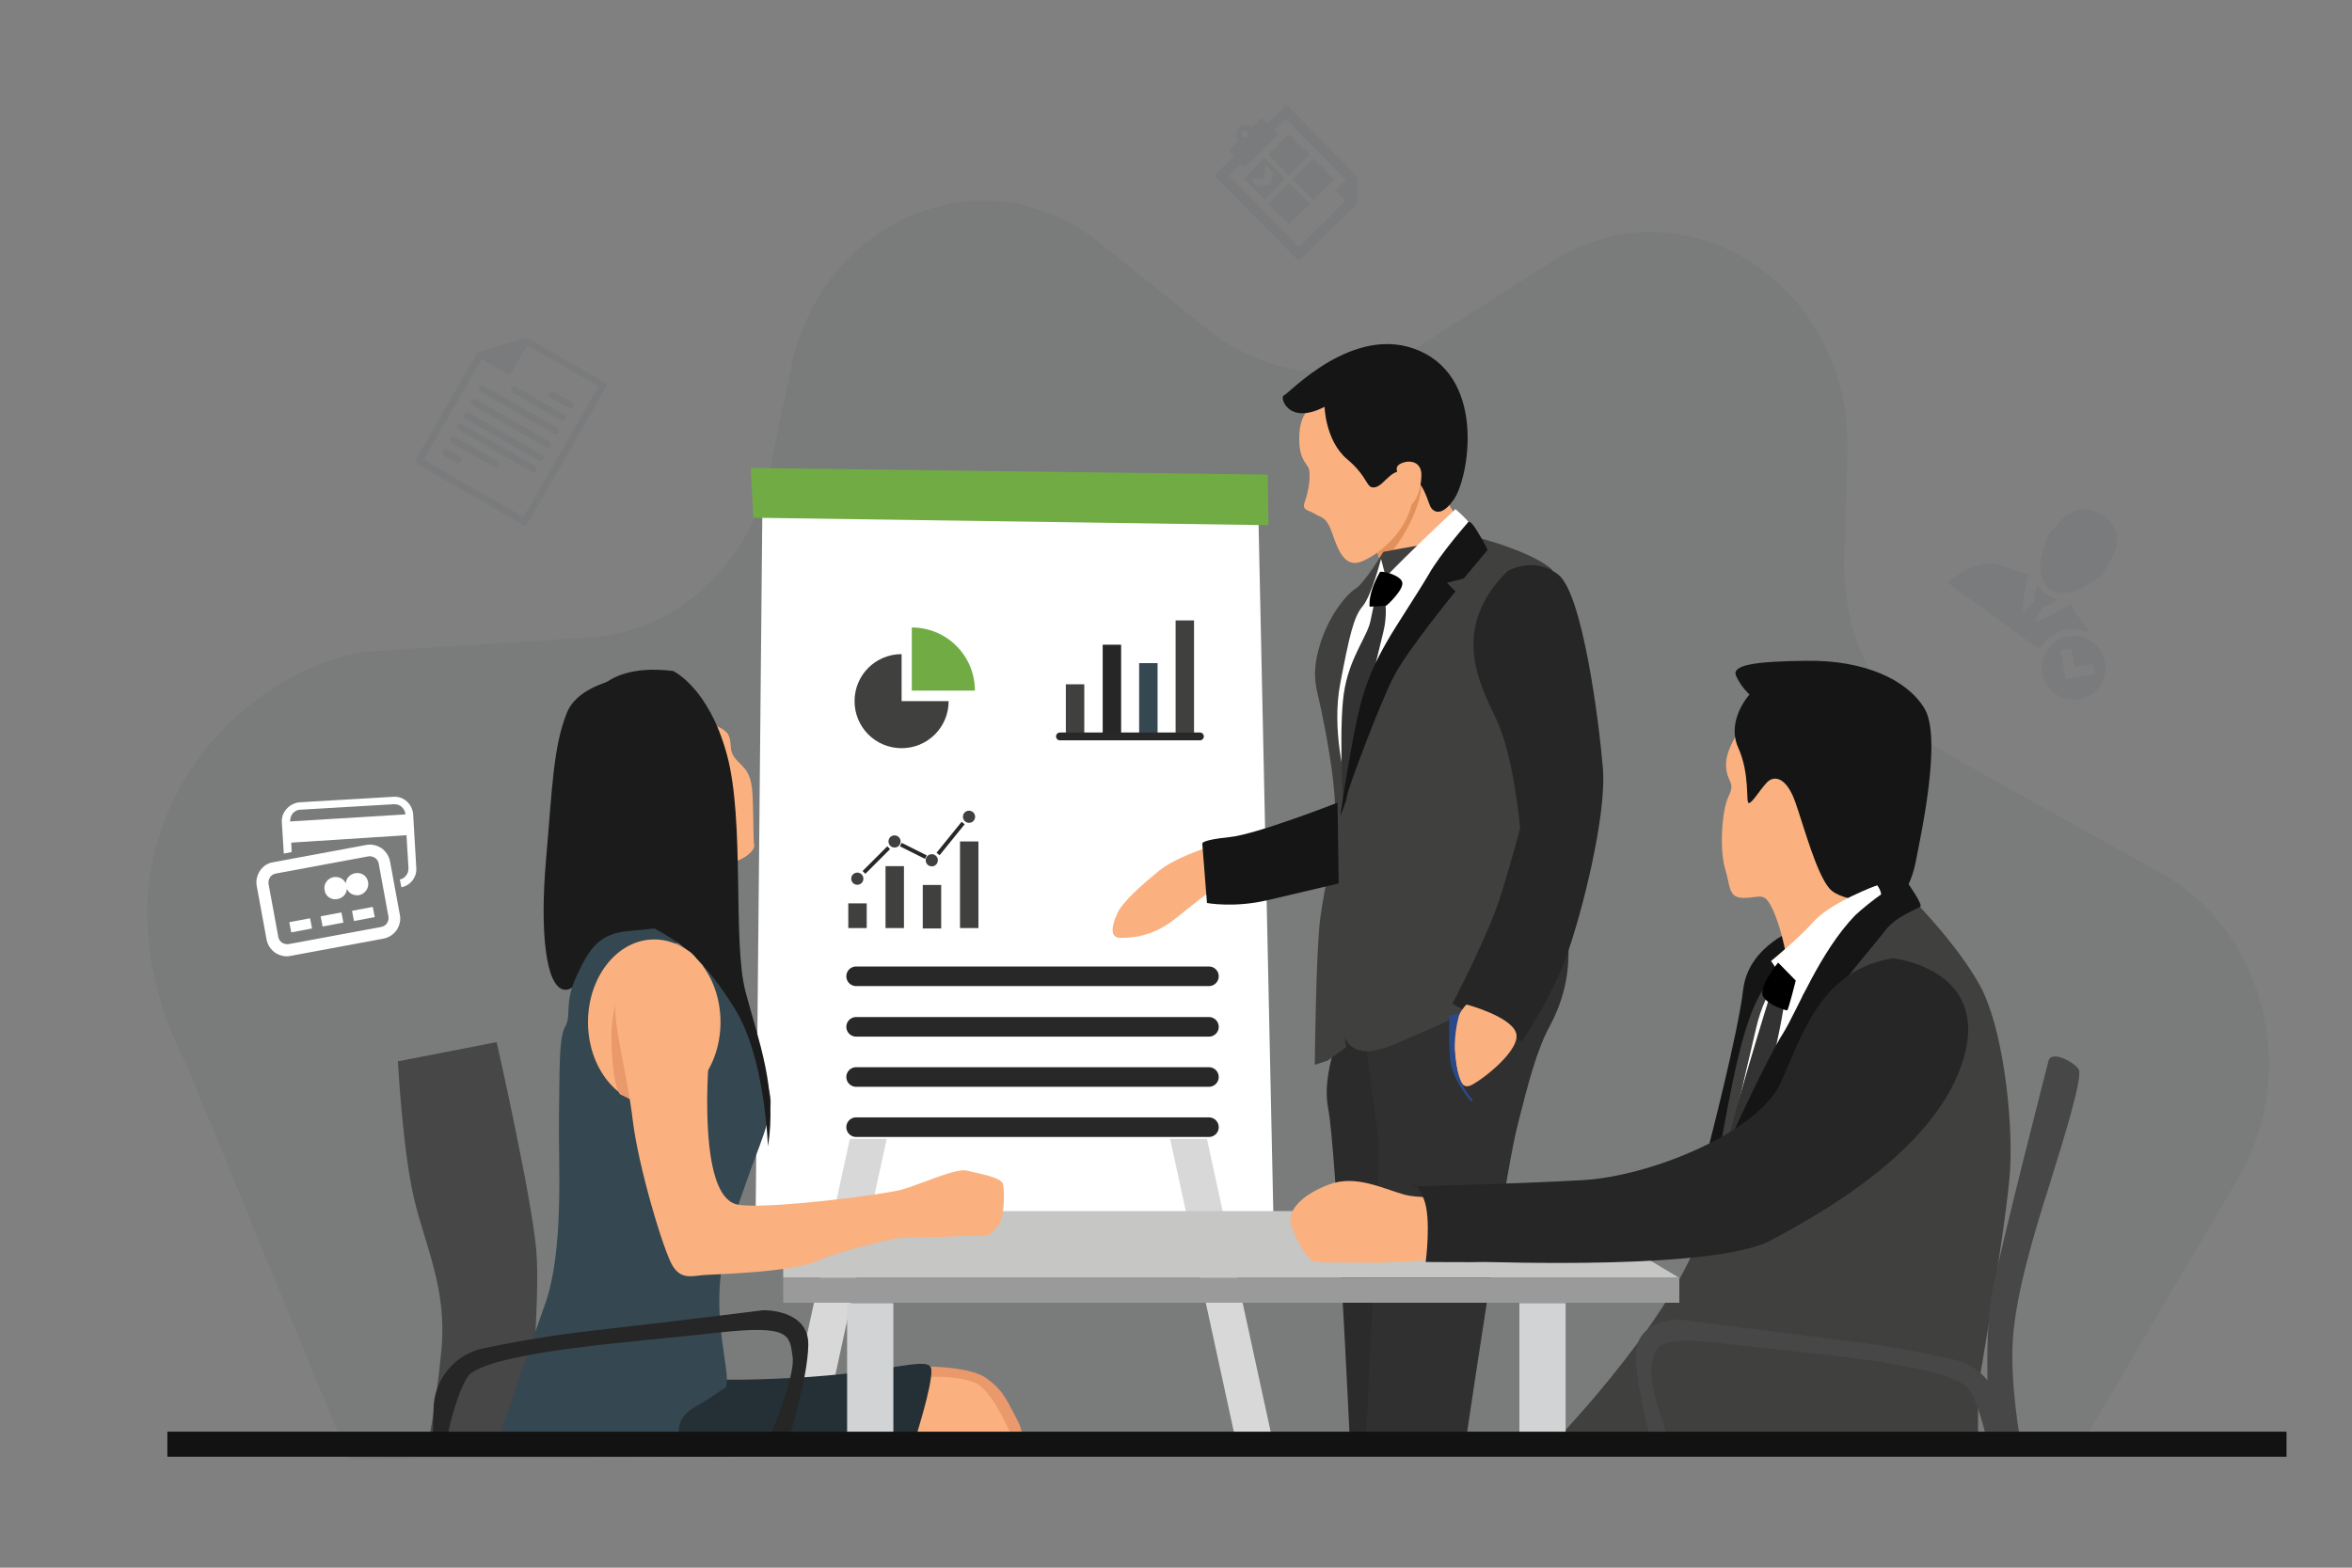 <?xml version="1.0" encoding="utf-8"?>
<!-- Generator: Adobe Illustrator 24.3.0, SVG Export Plug-In . SVG Version: 6.00 Build 0)  -->
<svg version="1.1" id="Layer_1" xmlns="http://www.w3.org/2000/svg" xmlns:xlink="http://www.w3.org/1999/xlink" x="0px" y="0px"
	 viewBox="0 0 600 400" style="enable-background:new 0 0 600 400;" xml:space="preserve">
<rect x="0" y="0" width="600" height="400" fill="#808080" stroke="none"/>
<style type="text/css">
	.st0{opacity:0.1;fill:#4B5459;}
	.st1{fill:#FFFFFF;}
	.st2{fill:#70AC43;}
	.st3{fill:#D8D8D8;}
	.st4{fill:#474748;}
	.st5{fill:#E9996B;}
	.st6{fill:#FAB17F;}
	.st7{fill:#243035;}
	.st8{fill:#151515;}
	.st9{fill:#40403F;}
	.st10{fill:#2B2B2B;}
	.st11{fill:#303030;}
	.st12{fill:#C6C6C5;}
	.st13{fill:#E3915A;}
	.st14{fill:#333333;}
	.st15{fill:#262626;}
	.st16{fill:#1B1B1B;}
	.st17{fill:#354750;}
	.st18{fill:#9B9A9A;}
	.st19{fill:#D2D3D4;}
	.st20{fill:#2A4988;}
	.st21{fill:#121212;}
	.st22{fill:none;stroke:#282828;stroke-width:2;stroke-linecap:round;stroke-linejoin:round;stroke-miterlimit:10;}
	.st23{fill:none;stroke:#282828;}
	.st24{fill:none;stroke:#282828;stroke-width:5;stroke-linecap:round;stroke-linejoin:round;}
	.st25{opacity:0.1;}
	.st26{fill-rule:evenodd;clip-rule:evenodd;fill:#4B5459;}
	.st27{fill-rule:evenodd;clip-rule:evenodd;fill:#FFFFFF;}
</style>
<g>
	<path class="st0" d="M89,372.3L47.5,271.5C16.8,211.2,64,168.1,96.3,166.1l53.9-3.4c22.4-1.4,41.2-18.7,46.1-42.4l5.5-26.5
		c7.9-38.4,49.7-55.3,78.8-31.8l27.7,22.2c16.1,13,37.9,14.2,55.2,3.2l32.3-20.6c34.1-21.7,76.7,5.9,75.5,48.7l-0.8,27.2
		c-0.6,21,10,40.6,27.2,50.2l53.9,30.1c26.3,14.7,35.2,50.7,19.3,77.8l-40.6,68.9"/>
	<g>
		<polygon class="st1" points="321,130.7 324.9,312.8 192.7,317.2 194.5,127.9 		"/>
		<polygon class="st2" points="191.5,119.4 323.4,121.1 323.6,134 192.2,132.1 		"/>
	</g>
	<polygon class="st3" points="209.1,369.2 199.6,369.2 216.8,290.6 226.2,290.6 	"/>
	<polygon class="st3" points="307.9,290.6 298.5,290.6 315.6,369.2 325,369.2 	"/>
	<path class="st4" d="M126.7,265.9c0,0,9,39.8,10.1,53.1c1.2,13.3-2.4,42.3-0.4,47c2,4.8,1.8,3.7,1.8,3.7h-29.3
		c0,0,2.2-9.5,3.7-25.2c1.5-15.7-4.1-26.4-7-38.8s-4.1-34.9-4.1-34.9L126.7,265.9z"/>
	<path class="st5" d="M234.2,348.7c0.3-0.1,12.6-0.3,17.2,2.8c4.6,3.1,5.7,6.3,8.1,10.8c1.9,3.6,0.8,4,0.8,4l-14.5,0.6l-12.7,0.6
		L234.2,348.7z"/>
	<path class="st6" d="M231.8,351.5c0,0,14.3-1.3,18.4,2.2c4.1,3.5,7.9,12.8,7.9,12.8l-25.9,1.2L231.8,351.5z"/>
	<path class="st7" d="M180.2,350.9c0,0-4.6,2,21.7,0.7s35.5-6.1,35.7-2c0.2,4.2-4.3,18.1-4.3,18.1l-81.3,0.4L180.2,350.9z"/>
	<path class="st8" d="M458.5,236.9c0,0-12.4,4.2-13.8,15.5c-1.3,11.3-8.8,40-9,40.9c-0.1,0.8,2.1,3.8,2.1,3.8l20.6-5.9V236.9z"/>
	<path class="st9" d="M487.3,228.8c0,0,11.8,11.8,17.7,22.5c5.9,10.6,8.5,33.6,7.8,46.9c-0.8,13.3-8.2,55.9-8.2,55.9v13.6H396.7
		c0,0,32.9-33.9,38.5-57.5c5.6-23.5,7.6-49.5,16.1-60C459.9,239.7,473.5,223.3,487.3,228.8z"/>
	<path class="st1" d="M457.2,245.3c0,0-6.7,5.6-9.3,17.4c-2.7,11.7-6.3,26.9-6.3,26.9l5.6-0.4l12.9-32.1
		C460,256.9,459.4,245.8,457.2,245.3z"/>
	<path class="st10" d="M344.7,256.7c0,0-8,15.3-5.9,26c2.1,10.8,5.5,83.9,5.5,83.9l0.5,1.8l9.2-1.4c0,0,3.7-89.5,3.7-94.5
		C357.5,267.3,344.7,256.7,344.7,256.7z"/>
	<path class="st11" d="M348.4,266.4c0,0,2.1,15.6,3.1,23.7c0.9,8-2.4,58.8-2.4,63.7c0,4.9-0.9,14.7-0.9,14.7h25.6c0,0,9.9-67,13-80
		c3.2-12.9,5.3-20.7,8.6-26.8c7.8-14.5,3.6-27.2,3.6-27.2S343.5,249.4,348.4,266.4z"/>
	<path class="st6" d="M308.1,216.2c0,0-8.6,2.7-12.7,6.2c-4.1,3.4-9,7.6-10.4,10.7c-1.4,3.1-2,6.2,0.8,6.2s8.1-0.2,13.9-4.8
		c5.7-4.6,9.7-7.6,9.7-7.6L308.1,216.2z"/>
	<polygon class="st12" points="399.9,309 199.8,309 199.8,326 428.3,326 	"/>
	<path class="st6" d="M350,137.5c0,0,2.4,5,2.9,10.1c0.1,1.5,0.1,3-0.2,4.4c-1.4,6.2,21.4-9.5,21.4-9.5l-0.8-8.8c0,0-5.3-5-5.7-11.8
		C367.7,122,352.1,124.6,350,137.5z"/>
	<path class="st13" d="M362.2,121.5c-4.6,1.5-11.5,3.9-13,13.1c0,0,2.1,4.7,2.9,8.8C356.3,141.3,364.5,126.8,362.2,121.5z"/>
	<path class="st9" d="M378.6,137.6c0,0,12.5,3.4,17.3,7.7c0,0,4.6,13,2.5,31.2s-7.6,56-9.1,62.5S377.1,257,377.1,257
		s-20.9,9.5-23.9,10.4c-3.1,0.9-10.5,3.3-11.6-8.1c-1-11.3,1.8,7.9,1.8,7.9l-4.7,3.4l-3.3,1.1c0,0,0.3-29.4,1.4-37.4
		c1-8,4.1-19.6,3.8-28.4s-2.5-19.7-3.6-25c-1.1-5.2-2.6-8.4-0.4-16s6.8-13.2,9.2-14.7s7.1-9.4,7.1-9.4S375.4,136.4,378.6,137.6z"/>
	<path class="st6" d="M335.4,103.4c0,0-3.5,1.1-3.9,7c-0.4,5.9,1.3,7.3,2.2,8.8c0.9,1.5,0.1,6.3-0.8,8.7c-0.9,2.4,0.7,2.1,2.5,3.2
		s3,0.7,4.5,5.1s3.2,8.5,7.1,7.2s12.4-7.6,13.4-16.5c1-8.9-2.3-13.9-2.3-13.9S349.3,98.7,335.4,103.4z"/>
	<path class="st1" d="M371.3,129.9c0,0,3.2,2.8,3.4,3.5s-7.5,9.2-10.9,14.9c-3.4,5.7-14.5,21.9-16.1,29.8
		c-1.6,7.9-4.4,21.1-4.4,21.1s-3.7-12.9-1.4-24.8c2.3-12,3.4-17,5.7-19.7c2.3-2.7,4.7-12.1,4.7-12.1l1.2,4.6c0,0,4-4.1,6.8-6.8
		C363.1,137.6,371.3,129.9,371.3,129.9z"/>
	<path class="st14" d="M353.4,153.7c0,0,0.5,3.6-0.5,7.5c-1,3.9-7.4,31.1-7.5,31.8c0,0.8-1.6,5.3-1.6,5.3l-1.2,5.9
		c0,0-1.2-20.8,0.5-28.9c1.6-8.1,5.7-13,6.5-16.8s1-4.8,1-4.8L353.4,153.7z"/>
	<path class="st8" d="M374.4,133.4c0,0,0.4-1.3,2.3,1.9c2,3.2,2.8,5,2.8,5l-6.1,7.3l-4.3,1.1l2.2,2.2c0,0-12.3,15-15.8,21.8
		c-3.5,6.8-11.6,28.4-11.8,30.1c-0.2,1.7-1.8,5.4-1.8,5.4s2-13.8,4.2-24.3c2.2-10.5,5.3-15.9,7.6-20c2.3-4.1,7.7-12.1,10.8-17.4
		C367.6,141.1,374.4,133.4,374.4,133.4z"/>
	<path class="st15" d="M384.5,145.8c0.2-0.2,6.8-4,13,0.8c6.2,4.8,10.4,37.3,11.4,49.4c1,12.1-5.4,37.2-9.3,48
		c-3.9,10.8-11.4,21.7-11.4,21.7l-17.7-9.6c0,0,9.3-17.6,12.5-28.1c3.2-10.5,4.8-16.7,4.8-16.7s-1.6-18.4-6.1-27.8
		S370,160.2,384.5,145.8z"/>
	<path class="st6" d="M374.1,256.3c0,0-3.9,3.6-3.2,10.1c0.7,6.4,1.1,12.1,4.4,10.5c3.2-1.6,13-9.3,11.4-13.5
		C385.1,259.2,374.1,256.3,374.1,256.3z"/>
	<path class="st8" d="M341.2,204.8c0,0-20.6,8.1-27.6,8.8c-7,0.7-6.9,1.6-6.9,1.6l1.2,15.2c0,0,6.8,1.3,15.4-0.7
		c8.6-2,18.2-4.3,18.2-4.3L341.2,204.8z"/>
	<path class="st6" d="M444.7,184.9c0,0-4.5,5.8-4.4,10.4c0.2,4.5,2.5,4.1,0.7,7.8c-1.8,3.6-2.4,13.8-0.9,18.6
		c1.4,4.8,0.8,7.4,4.8,7.4c4.1,0,5.1-1.8,7.3,2.9c2.2,4.7,3.4,11.5,3.4,11.5l20.9-10.7l0.5-27.2C477,205.6,459.4,170.7,444.7,184.9z
		"/>
	<path class="st8" d="M446.3,177.2c0,0-6,6.6-2.9,13.5c3.1,6.9,1.9,14.1,2.7,14.2s2.6-3,4.5-5.1c1.8-2.1,5.1-1.7,7.4,4.9
		s5.4,18.2,8.7,22c3.3,3.8,15.1,3.6,16.2,3.6c1.2,0.1,4.5-3.7,5.8-10.4s6.8-31.7,2.2-39.2c-4.6-7.5-15.6-12.2-29.5-12.1
		c-13.9,0.1-19.8,1.1-18.5,3.9C444.3,175.5,446.3,177.2,446.3,177.2z"/>
	<path class="st1" d="M478.9,225.9c-0.3,0-11.6,4.3-16,9c-4.3,4.8-11.1,10.3-11.1,10.3s5.8,8.3,6.6,11.4c0,0,6.5-11.5,10.1-16
		s10.8-9.9,11.3-11.4S478.9,225.9,478.9,225.9z"/>
	<path class="st14" d="M451.9,252.8c0,0-11.7,37.2-12,43.6c-0.2,6.4,5.8-5.8,8.3-11.5c2.5-5.6,7.9-30.3,7-31.5
		C454.3,252.2,451.9,252.8,451.9,252.8z"/>
	<path class="st8" d="M473.3,233.5c0,0,9.2-8.5,13.3-8.3c0,0,3.9,5.5,3.3,6.1c-0.6,0.6-6.1,2.4-8.8,5.9
		c-2.7,3.6-11.7,13.6-17.8,23.3c-6.1,9.7-7.3,16.7-7.3,16.7s-14.7,15.3-15.1,15.1c-0.5-0.1,10.3-23,14-28.7
		C458.4,258,464.2,242.9,473.3,233.5z"/>
	<path class="st6" d="M380.7,304.7c0,0-16.9,1.7-22.5,0.1c-5.6-1.6-12.4-5.1-19.1-2.6c-6.7,2.5-10.7,6.5-9.8,10
		c0.9,3.5,4.3,9.6,6.2,9.8c1.9,0.2,16.6,0.2,16.6,0.2l17.9-0.9l11.5,0.3L380.7,304.7z"/>
	<path class="st15" d="M482.9,244.5c0,0,24.6,2.6,18.1,25.3c-6.5,22.7-34.8,39-49.3,46.7c-14.5,7.7-71.7,5.4-73.3,5.5
		s-14.7,0-14.7,0s1.5-11.3-0.5-16.1s-2.9-3.2-2.9-3.2s26.3-0.6,43.6-1.6c17.3-1,44.9-12.3,50.5-25.1
		C460,263.2,464.9,247.4,482.9,244.5z"/>
	<path class="st4" d="M522.6,270.6c0,0-11.7,45.4-14.3,58.6s-0.6,38.4-0.6,38.4h7.7c0,0-2.7-14.7-1.9-26.1s5.3-26.6,9.4-39.4
		c4-12.8,8.4-27.3,7.4-29.2C529.3,271.1,523.5,267.9,522.6,270.6z"/>
	<path class="st16" d="M164.3,172.1c0,0-16.2,1-19.7,9.8c-3.5,8.8-3.7,19.1-5.3,37.4s-0.1,32.3,4.5,33.2c4.6,0.9,6.9-10.9,12.7-13
		s16.2-1,16.2-1S174.2,170.1,164.3,172.1z"/>
	<path class="st17" d="M175.1,240.5c0,0-14-0.7-17.7,12.9c-3.6,13.7-1.8,23.6,1.3,24.9c3,1.3,18.9,0.1,20.9-8.8
		c2.1-8.9-0.3-21.4-0.3-21.4s-0.8-6.5,5.2,1.7c6,8.1,11.2,24.9,12,30c0.8,5-3.2,13.3-5.9,21.2s-6.9,17.7-7.1,29.7
		c-0.2,12,2.9,20.2,1.6,23.5c0,0,0.4-0.6-3.1,1.9c-3.5,2.5-8.1,3.9-8.7,7.7s0,3.8,0,3.8H127c0,0,7-20.7,12-34.7
		c5-14,3.4-36,3.6-47.9s-0.1-20.1,1.6-23.1s-0.4-5.8,2.9-12.9c3.3-7.1,5.8-11,13.9-11.5C169,236.9,170.7,235.4,175.1,240.5z"/>
	<ellipse class="st6" cx="166.9" cy="260.8" rx="16.9" ry="21.1"/>
	<path class="st15" d="M110.6,359.5c0.1-7.5,5.4-14,12.8-15.5c7.2-1.5,17.1-3.3,28.8-4.6c24.6-2.8,42.5-5.1,42.5-5.1
		s11.6-0.3,11.5,8.8s-5.7,26.3-5.7,26.3h-5.3c0,0,7.8-17.7,7-23.2c-0.8-5.6-0.5-8.3-19.7-6.1s-54.2,4.4-62.4,10.3
		c-2.7,2-6.9,17-6.3,20.5h-3.5L110.6,359.5z"/>
	<path class="st6" d="M180.6,184.5c0,0,4.6,1.1,5.4,3.4c0.8,2.3-0.2,3.6,1.8,5.9c2.1,2.3,4,3.1,4.2,9.6c0.3,6.5,0.1,10.7,0.4,12.2
		s-3.1,4.1-5.4,4.2c-2.3,0.1-8.6-25.6-8.5-29.7C178.7,186,180.6,184.5,180.6,184.5z"/>
	<rect x="199.8" y="326" class="st18" width="228.6" height="6.4"/>
	<rect x="216.1" y="332.5" class="st19" width="11.8" height="36.6"/>
	<rect x="387.6" y="332.5" class="st19" width="11.8" height="35.2"/>
	<path class="st8" d="M337.9,103.8c0,0,0.2,8.7,5.8,13.4c5.6,4.7,4.7,7.7,7.2,7.1c2.5-0.6,4.4-5.8,8.5-3.5s4.9,7.8,5.7,8.8
		c0.7,1,2.7,2.3,5.8-2.2c3.7-5.3,8.3-30.2-8.6-37.8s-33.8,11.2-34.8,11.3C326.4,101.1,328.4,108.7,337.9,103.8z"/>
	<path class="st6" d="M357.2,121.6c0,0-2.1-2.2,0.1-3.3c2.2-1.1,5.5-0.6,5.3,3.2c-0.1,3.8-1.7,7.5-3.8,7.9c-2.1,0.3-3.4-1-2.7-2.1
		C356.7,126.1,358.8,123.3,357.2,121.6z"/>
	<path d="M352,146c0.3-0.5,5.2,0.7,5.7,2.5c0.6,1.8-3.8,5.9-4,6c-0.1,0.1-4.3,0.3-4.3,0.3S348.8,151.7,352,146z"/>
	<path class="st20" d="M372.3,258.7c0,0-4.3,13.6,3.4,21.9l-0.4,0.5c0,0-5-5.6-5.4-11.2c-0.4-5.6-0.1-10.9-0.1-10.9L372.3,258.7z"/>
	<path d="M453.6,245.6c0,0-5.2,6.4-3.8,8.7s5.8,3.5,6.1,3.5s2.2-7.6,2.2-7.6L453.6,245.6z"/>
	<path class="st16" d="M171.7,171.2c0,0,9,4.1,13.7,21.2s1.4,47.9,4.8,60.7c3.4,12.8,8.1,24.7,5.7,39.4c0,0-0.7-22.8-8.5-35.2
		c-7.8-12.4-12.9-16.4-21.2-20.8s-18.7-24.2-19.4-39.7S151.2,168.7,171.7,171.2z"/>
	<path class="st5" d="M160.7,247.8c0,0-5.2,6.6-4.7,18.7c0.5,12.1,2.3,12.8,2.3,12.8l3.4,1.5L160.7,247.8z"/>
	<path class="st6" d="M167.8,242.2c0,0,8.6-3.8,11.5,5.9s1.1,23.4,1.1,32.4s0.6,25.8,8,26.9c7.4,1.2,37.3-2.6,41.8-3.9
		s13.9-5.6,16.5-4.8c2.6,0.7,8.8,1.6,9.2,3.5s0.3,8.3-1,10.1s-2.5,2.9-2.8,2.9c-0.3,0-22.8,0.7-23,0.7c-0.3,0-14,2.9-20.5,5.8
		c-6.5,2.9-25.3,3.4-28.6,3.6c-3.3,0.2-6.1,1.4-8.4-2.3c-2.3-3.7-8.8-25.4-10.2-37.3c-1.4-11.9-5.5-26.1-4.2-30.7
		C158.5,250.4,160.2,244.9,167.8,242.2z"/>
	<path class="st4" d="M425.8,367.6c-2.2-6-5-14.7-4.5-18.3c0.8-5.9,0.5-8.7,19.3-6.4s53.1,4.6,61.1,10.9c1.7,1.3,3.9,8.1,5.2,13.8
		h4.3l-0.1-4.3c-0.1-7.9-5.3-14.7-12.6-16.4c-7-1.6-16.8-3.5-28.2-4.9c-24.1-3-41.7-5.3-41.7-5.3s-11.4-0.3-11.3,9.3
		c0.1,6,2.2,15.5,3.9,21.6H425.8z"/>
	<rect x="42.7" y="365.3" class="st21" width="540.6" height="6.4"/>
	<g>
		<rect x="271.9" y="174.6" class="st9" width="4.7" height="13.2"/>
		<rect x="281.3" y="164.5" class="st15" width="4.7" height="23.3"/>
		<rect x="290.6" y="169.2" class="st17" width="4.7" height="18.7"/>
		<rect x="299.9" y="158.3" class="st9" width="4.7" height="29.5"/>
		<line class="st22" x1="306.1" y1="187.9" x2="270.4" y2="187.9"/>
	</g>
	<g>
		<g>
			<path class="st9" d="M242,178.9c0,6.7-5.4,12-12,12c-6.7,0-12-5.4-12-12c0-6.7,5.4-12,12-12v12H242z"/>
			<g>
				<path class="st2" d="M248.7,176.2c0-8.9-7.2-16.1-16.1-16.1v16.1H248.7z"/>
			</g>
		</g>
	</g>
	<g>
		<g>
			<path class="st9" d="M217.6,225.3c0.6,0.6,1.6,0.6,2.2,0c0.6-0.6,0.6-1.6,0-2.2c-0.6-0.6-1.6-0.6-2.2,0
				C217,223.7,217,224.7,217.6,225.3z"/>
			<path class="st9" d="M227.1,215.8c0.6,0.6,1.6,0.6,2.2,0c0.6-0.6,0.6-1.6,0-2.2c-0.6-0.6-1.6-0.6-2.2,0
				C226.5,214.2,226.5,215.2,227.1,215.8z"/>
			<g>
				<rect x="216.4" y="230.5" class="st9" width="4.7" height="6.3"/>
				<rect x="225.9" y="221" class="st9" width="4.7" height="15.8"/>
				<rect x="235.4" y="225.8" class="st9" width="4.7" height="11.1"/>
				<rect x="244.9" y="214.7" class="st9" width="4.7" height="22.1"/>
				<line class="st9" x1="251.2" y1="236.9" x2="214.8" y2="236.9"/>
			</g>
			<path class="st9" d="M236.6,220.6c0.6,0.6,1.6,0.6,2.2,0c0.6-0.6,0.6-1.6,0-2.2c-0.6-0.6-1.6-0.6-2.2,0
				C236,219,236,220,236.6,220.6z"/>
			<path class="st9" d="M246.1,209.5c0.6,0.6,1.6,0.6,2.2,0c0.6-0.6,0.6-1.6,0-2.2c-0.6-0.6-1.6-0.6-2.2,0
				C245.5,207.9,245.5,208.9,246.1,209.5z"/>
			<path class="st9" d="M247.2,208.4"/>
			<line class="st23" x1="229.8" y1="215.5" x2="236.2" y2="218.7"/>
			<path class="st9" d="M220.4,222.6"/>
			<line class="st23" x1="220.4" y1="222.6" x2="226.7" y2="216.3"/>
			<line class="st23" x1="239.3" y1="217.9" x2="245.7" y2="210"/>
		</g>
	</g>
	<g>
		<line class="st24" x1="218.4" y1="249.1" x2="308.4" y2="249.1"/>
		<line class="st24" x1="218.4" y1="262" x2="308.4" y2="262"/>
		<line class="st24" x1="218.4" y1="274.8" x2="308.4" y2="274.8"/>
		<line class="st24" x1="218.4" y1="287.6" x2="308.4" y2="287.6"/>
	</g>
	<g class="st25">
		<path class="st26" d="M113.3,116.3c-0.4-0.2-0.6-0.8-0.3-1.2c0.2-0.4,0.8-0.6,1.2-0.3l3.2,1.8c0.4,0.2,0.6,0.8,0.3,1.2
			c-0.2,0.4-0.8,0.6-1.2,0.3L113.3,116.3 M115.2,113c-0.4-0.2-0.6-0.8-0.3-1.2c0.2-0.4,0.8-0.6,1.2-0.3l10.9,6.2
			c0.4,0.2,0.6,0.8,0.3,1.2c-0.2,0.4-0.8,0.6-1.2,0.3L115.2,113z M117,109.7c-0.4-0.2-0.6-0.8-0.3-1.2c0.2-0.4,0.8-0.6,1.2-0.3
			l18.6,10.7c0.4,0.2,0.6,0.8,0.3,1.2c-0.2,0.4-0.8,0.6-1.2,0.3L117,109.7z M144,105.8c0.4,0.2,0.6,0.8,0.3,1.2
			c-0.2,0.4-0.8,0.6-1.2,0.3l-12.3-7.1c-0.4-0.2-0.6-0.8-0.3-1.2c0.2-0.4,0.8-0.6,1.2-0.3L144,105.8z M142.1,109.1
			c0.4,0.2,0.6,0.8,0.3,1.2c-0.2,0.4-0.8,0.6-1.2,0.3L122.6,100c-0.4-0.2-0.6-0.8-0.3-1.2c0.2-0.4,0.8-0.6,1.2-0.3L142.1,109.1z
			 M140.1,112.6c0.4,0.2,0.6,0.8,0.3,1.2c-0.2,0.4-0.8,0.6-1.2,0.3l-18.6-10.7c-0.4-0.2-0.6-0.8-0.3-1.2c0.2-0.4,0.8-0.6,1.2-0.3
			L140.1,112.6z M138.2,116c0.4,0.2,0.6,0.8,0.3,1.2c-0.2,0.4-0.8,0.6-1.2,0.3l-18.6-10.7c-0.4-0.2-0.6-0.8-0.3-1.2
			c0.2-0.4,0.8-0.6,1.2-0.3L138.2,116z M145.9,102.6c0.4,0.2,0.6,0.8,0.3,1.2c-0.2,0.4-0.8,0.6-1.2,0.3l-4.7-2.7
			c-0.4-0.2-0.6-0.8-0.3-1.2c0.2-0.4,0.8-0.6,1.2-0.3L145.9,102.6z"/>
		<path class="st26" d="M134.7,86.3l19.6,11.3c0.4,0.2,0.6,0.8,0.3,1.2l-16.3,28.4l-1.7-0.6l16.1-28l-18.2-10.5l-4,7
			c-0.2,0.4-0.7,0.5-1,0.3l-6.6-3.8l-14.8,25.7l25.4,14.6l3.2-5.5l1.7,0.6l-3.8,6.6c-0.2,0.4-0.8,0.6-1.2,0.3l-27-15.5
			c-0.4-0.2-0.6-0.8-0.3-1.2l15.6-27.1c0.1-0.2,0.3-0.4,0.6-0.4l11.8-3.5C134.3,86.1,134.5,86.2,134.7,86.3L134.7,86.3z"/>
	</g>
	<g class="st25">
		<path class="st26" d="M496.8,148.7c0.9-0.8,2.2-1.7,2.9-2.2c0.9-0.6,1.9-1.2,2.8-1.5c0.6-0.3,1.2-0.5,1.9-0.7
			c6.3-1.8,8.6,2,13.2,2c-0.9,3.5-1.7,6.3-1.5,10.2l2.8-3.1l0.4-3.1c0-0.3,0.3-0.8,0.6-0.9c0.8,1.5,3,3.1,4.7,3.5
			c-0.1,0.3-0.3,0.7-0.6,0.8l-2.9,1.3l-2.1,3.6c3.8-1,6.2-2.6,9.3-4.6c0.9,2.9,3.4,4.5,4.8,7.5c-4.1-2-9.2-0.8-12,3
			c-0.3,0.4-0.6,0.8-0.8,1.2L496.8,148.7 M536.6,131.6c4.6,3.3,4.3,8.5,0.8,12.7c0.2,0.6-1.9,3.5-4.8,4.7c-2.6,2.2-7.4,3.1-9.8,1.4
			c-2.3-1.7-2.9-6.5-1.6-9.7c0.3-3.1,2.4-6,3-6C527.2,130.1,532,128.3,536.6,131.6z"/>
		<path class="st26" d="M526.9,173.3c-0.4-2.5-0.8-5-1.2-7.5l2.7-0.4c0.3,1.6,0.5,3.2,0.8,4.8c1.6-0.3,3.2-0.5,4.8-0.8l0.4,2.7
			C531.9,172.6,529.4,172.9,526.9,173.3 M533.8,163.8c3.6,2.6,4.4,7.7,1.8,11.4c-2.6,3.6-7.7,4.4-11.4,1.8
			c-3.6-2.6-4.4-7.7-1.8-11.4C525.1,162,530.2,161.2,533.8,163.8z"/>
	</g>
	<g>
		<path class="st1" d="M76.5,204.7l23.9-1.4c1.3-0.1,2.5,0.4,3.4,1.2c0.9,0.8,1.5,2,1.6,3.3l0.8,13.7c0.1,1.3-0.4,2.5-1.2,3.4
			c-0.7,0.8-1.6,1.3-2.6,1.5l-0.4-2c0.6-0.1,1.1-0.4,1.5-0.9c0.5-0.5,0.7-1.2,0.7-2l-0.5-8.4L74.3,215l0.1,2.4l-2,0.4l-0.5-8
			c-0.1-1.3,0.4-2.5,1.2-3.4C74,205.4,75.2,204.8,76.5,204.7 M74,209.6l29.4-1.8c0-0.8-0.4-1.4-0.9-1.9c-0.5-0.5-1.2-0.7-2-0.7
			l-23.9,1.4c-0.8,0-1.4,0.4-1.9,0.9C74.2,208.1,74,208.9,74,209.6L74,209.6z"/>
		<path class="st1" d="M94,218.5l-23.7,4.4c-0.6,0.1-1.1,0.5-1.4,0.9c-0.3,0.5-0.5,1.1-0.4,1.7l2.5,13.6c0.1,0.6,0.5,1.1,0.9,1.4
			c0.5,0.3,1.1,0.5,1.7,0.4l23.7-4.4c0.6-0.1,1.1-0.5,1.4-0.9c0.3-0.5,0.5-1.1,0.4-1.7l-2.5-13.6c-0.1-0.6-0.5-1.1-0.9-1.4
			C95.2,218.6,94.6,218.4,94,218.5 M69.7,220l23.7-4.4c1.4-0.3,2.8,0.1,3.9,0.8c1.1,0.8,1.9,1.9,2.2,3.4l2.5,13.6
			c0.3,1.4-0.1,2.8-0.8,3.9c-0.8,1.1-1.9,1.9-3.4,2.2l-23.7,4.4c-1.4,0.3-2.8-0.1-3.9-0.8c-1.1-0.8-1.9-1.9-2.2-3.4l-2.5-13.6
			c-0.3-1.4,0.1-2.8,0.8-3.9C67.1,221,68.3,220.2,69.7,220z"/>
		<path class="st27" d="M85.1,223.8c1.3-0.2,2.6,0.4,3.1,1.6c0.1-1.3,1-2.3,2.4-2.6c1.6-0.3,3.1,0.7,3.3,2.3c0.3,1.5-0.8,3-2.3,3.3
			c-1.3,0.2-2.6-0.4-3.1-1.6c-0.1,1.3-1,2.3-2.4,2.6c-1.6,0.3-3.1-0.7-3.3-2.3C82.5,225.6,83.5,224.1,85.1,223.8 M73.8,235.3l5.3-1
			l0.5,2.6l-5.3,1L73.8,235.3z M89.8,232.4l5.3-1l0.5,2.6l-5.3,1L89.8,232.4z M81.8,233.8l5.3-1l0.5,2.6l-5.3,1L81.8,233.8z"/>
	</g>
	<g class="st25">
		<path class="st26" d="M316.9,33.6c0.4-0.4,0.9-0.3,1.3,0c0.4,0.4,0.3,0.9,0,1.3c-0.4,0.4-0.9,0.3-1.3,0
			C316.5,34.6,316.6,34,316.9,33.6 M309.8,44.8l21.5,21.8L346.2,52l-0.1-7.1l-17.9-18.2l-4.9,4.8l-1-1.1c-0.2-0.2-0.6-0.2-0.8,0
			l-2.2,2.1c-0.9-0.9-2.4-0.9-3.3,0c-0.9,0.9-0.9,2.4,0,3.3l-2.2,2.1c-0.2,0.2-0.2,0.6,0,0.8l1,1.1L309.8,44.8z M325,33.4l3.1-3
			l15.2,15.4l-2.8,2.7l2.7,2.8L331.4,63l-17.9-18.2l3.1-3l0.9,0.9l8.5-8.4L325,33.4z"/>
		<path class="st26" d="M317.6,45.3l4.7-4.7c0.2-0.2,0.4-0.2,0.6,0l4.7,4.7c0.2,0.2,0.2,0.4,0,0.6l-4.7,4.7c-0.2,0.2-0.4,0.2-0.6,0
			l-4.7-4.7C317.4,45.7,317.4,45.5,317.6,45.3 M324.2,47.2l0.4-3.3l-1.7-1.8l-0.4,3.3l-3.3,0.4l1.7,1.8L324.2,47.2z M323.8,39.2
			l4.7-4.7c0.2-0.2,0.4-0.2,0.6,0l4.7,4.7c0.2,0.2,0.2,0.4,0,0.6l-4.7,4.7c-0.2,0.2-0.4,0.2-0.6,0l-4.7-4.7
			C323.7,39.6,323.7,39.3,323.8,39.2z M323.8,51.6l4.7-4.7c0.2-0.2,0.4-0.2,0.6,0l4.7,4.7c0.2,0.2,0.2,0.4,0,0.6l-4.7,4.7
			c-0.2,0.2-0.4,0.2-0.6,0l-4.7-4.7C323.6,52,323.6,51.7,323.8,51.6z M330,45.4l4.7-4.7c0.2-0.2,0.4-0.2,0.6,0l4.7,4.7
			c0.2,0.2,0.2,0.4,0,0.6l-4.7,4.7c-0.2,0.2-0.4,0.2-0.6,0L330,46C329.8,45.9,329.8,45.6,330,45.4z"/>
	</g>
</g>
</svg>
